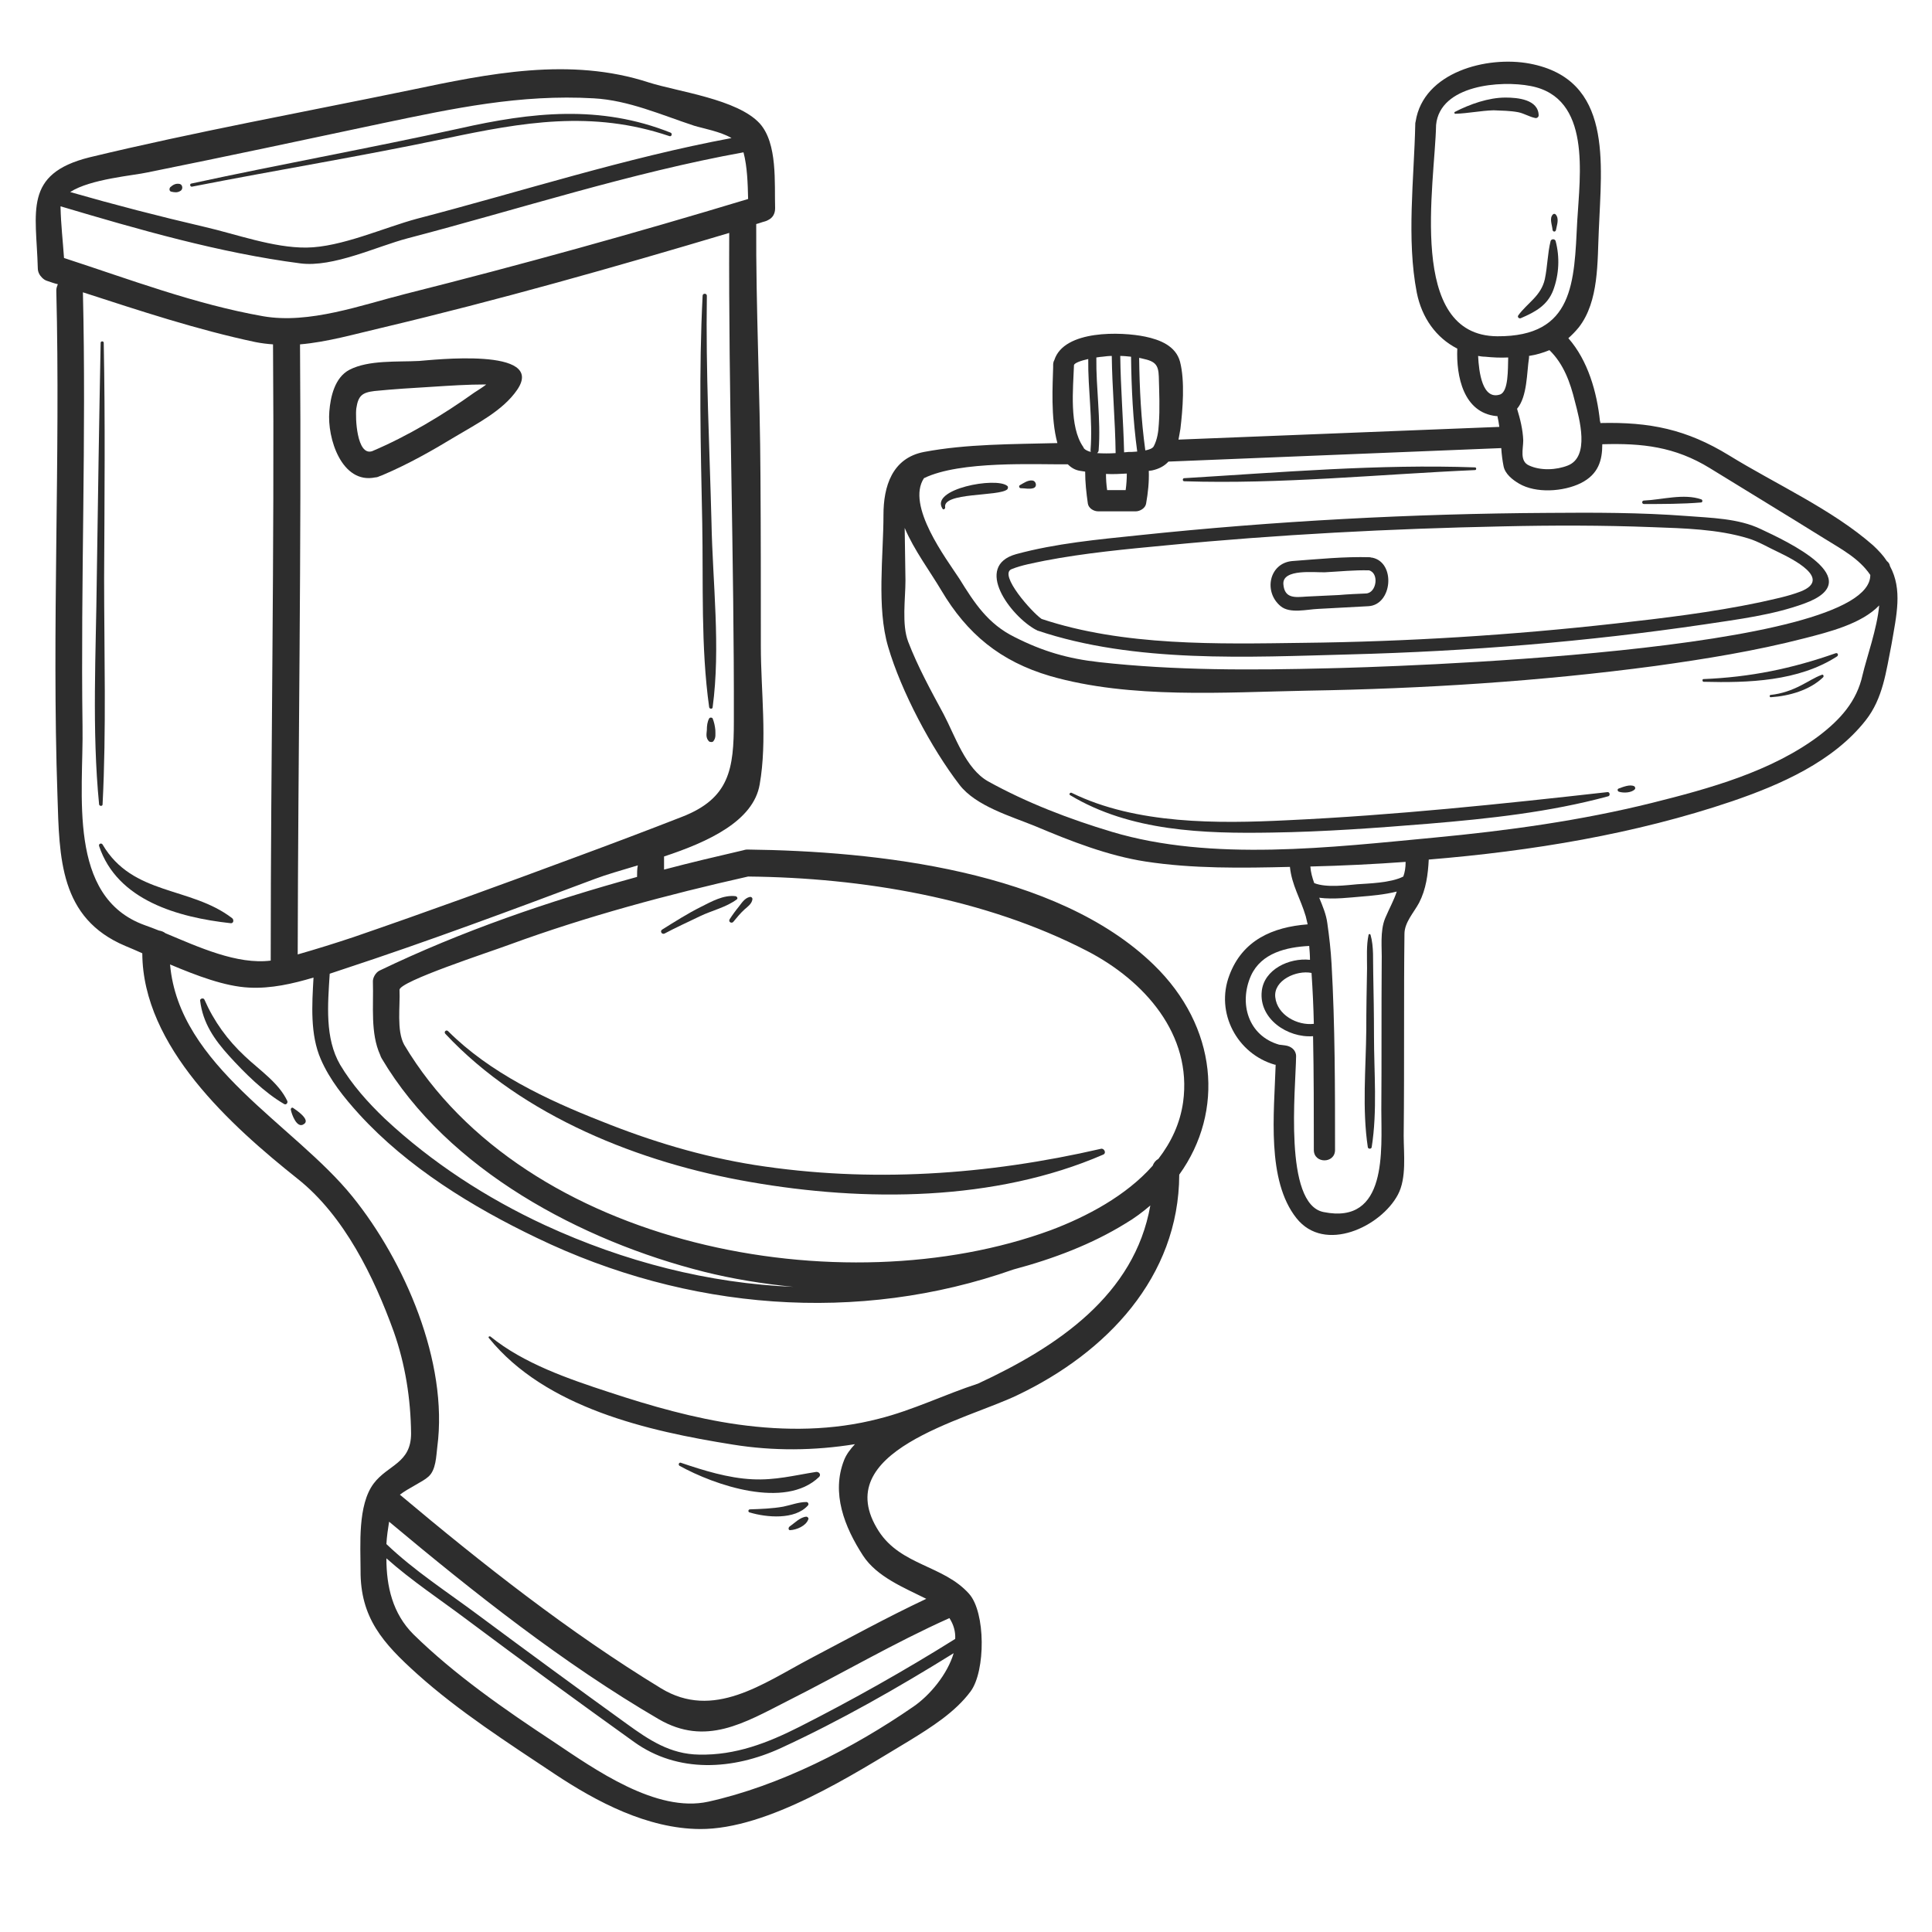 <?xml version="1.0" encoding="utf-8"?>
<!-- Generator: Adobe Illustrator 24.3.0, SVG Export Plug-In . SVG Version: 6.00 Build 0)  -->
<svg version="1.1" id="Ebene_1" xmlns="http://www.w3.org/2000/svg" xmlns:xlink="http://www.w3.org/1999/xlink" x="0px" y="0px"
	 viewBox="0 0 501 501" style="enable-background:new 0 0 501 501;" xml:space="preserve">
<style type="text/css">
	.st0{fill:#343334;}
	.st1{fill:#2D2D2D;}
	.st2{fill-rule:evenodd;clip-rule:evenodd;fill:#343334;}
	.st3{fill:#343334;stroke:#343334;stroke-width:3;stroke-miterlimit:10;}
	.st4{fill-rule:evenodd;clip-rule:evenodd;fill:#FFFFFF;}
</style>
<g>
	<path class="st1" d="M490.1,146.8c-0.1-0.6-0.4-1-0.8-1.3c-0.9-1.4-2.1-2.7-3.6-4.1c-10.6-9.3-25.3-15.9-37.3-23.3
		c-11.1-6.8-20.6-8.7-33.4-8.4c0-0.2,0-0.3-0.1-0.5c-0.8-7.5-3.1-15.7-8.2-21.5c0.9-0.8,1.8-1.7,2.7-2.8c5.3-6.8,4.8-17.1,5.2-25.2
		c0.7-17.5,3.7-39.1-17.9-43.2c-11.1-2.1-27.6,2.2-29.6,15c-0.1,0.3-0.1,0.5-0.1,0.8c-0.3,14-2.3,29.7,0.4,43.6
		c1.3,6.5,5,11.7,10.5,14.5c-0.3,7.2,1.6,16.6,10.1,17.5c0.1,0,0.2,0,0.3,0c0.2,0.9,0.4,1.9,0.5,2.8c-27.7,1.1-55.5,2.2-83.2,3.3
		c0.2-0.9,0.3-1.8,0.5-2.8c0.6-5,1.2-12.4-0.1-17.4c-1.1-4.1-5.2-5.7-9-6.5c-6.2-1.3-21.1-1.8-23.6,6.1c-0.2,0.3-0.3,0.8-0.3,1.2
		c0,0.2,0,0.4,0,0.6c-0.1,4.3-0.7,13.2,1.1,19.7c-11.5,0.3-23.5,0.2-34.6,2.3c-8.3,1.6-10.5,9-10.5,16.3c0,10.6-1.8,24,1.2,34.2
		c3.4,11.6,11.2,26.3,18.5,35.8c4.3,5.6,13.5,8.2,19.8,10.8c9,3.8,18.7,7.6,28.4,9.1c12.3,1.9,25.1,1.7,37.5,1.4
		c0.5,4.8,2.7,8.1,4.1,12.8c0.2,0.7,0.3,1.4,0.5,2.1c-9.1,0.7-16.9,4.1-20.3,13.2c-3.7,9.7,2,20.4,11.8,23.2c0.1,0,0.1,0,0.2,0
		c-0.4,12.6-2.4,30,5.4,39.8c7.3,9.2,21.9,2.2,26.3-6.1c2.3-4.3,1.5-10.6,1.5-15.3c0.1-9.4,0.1-18.9,0.1-28.3c0-8,0-16,0.1-24
		c0-3,2.4-5.5,3.8-8.1c1.8-3.5,2.3-7.3,2.5-11.2c26.7-2.2,53.5-6.6,78.6-15.1c12.6-4.3,26.3-10.3,34.7-21c4.5-5.7,5.3-12.7,6.7-19.7
		C491.8,159.5,493.4,152.9,490.1,146.8z M408.4,104.1c1.2,4.6,3.9,14.3-1.8,16.6c-3,1.2-7.1,1.4-10.1,0c-2.5-1.1-1.5-4.3-1.5-6.5
		c-0.1-2.8-0.8-5.6-1.6-8.2c2.7-3.2,2.5-9.5,3.1-13.2c0-0.2,0-0.3,0-0.5c1.9-0.3,3.6-0.8,5.3-1.5C405.5,94.4,407.2,99.2,408.4,104.1
		z M372.4,32.4c1-10.4,16.8-11.6,24.5-10.1c15.8,3,12.8,23,12.1,35.1c-0.8,15.8-0.8,29.9-20.7,29.8
		C364.7,87.1,372.1,47.7,372.4,32.4z M383.3,92.3c0.6,0.1,1.2,0.2,1.8,0.2c2,0.2,4,0.3,6,0.2c-0.1,3.1,0.1,8.8-2.1,9.6
		C384.4,103.8,383.5,96.5,383.3,92.3z M296.3,93c3.3,0.7,4.1,1.6,4.2,4.7c0.1,4.1,0.3,8.2,0,12.3c-0.1,1.9-0.4,4-1.3,5.7
		c-0.3,0.6-1.2,0.9-2.2,1.1c-1.1-8-1.5-16-1.6-24C295.8,92.9,296,92.9,296.3,93z M293.3,92.5c0.1,8.2,0.5,16.5,1.6,24.6
		c-1,0.1-1.8,0.1-2.3,0.1c-0.3,0-0.7,0.1-1.1,0.1c-0.2-8.3-0.9-16.7-1-25C291.4,92.3,292.3,92.4,293.3,92.5z M292.2,122.8
		c0,1.4-0.1,2.9-0.3,4.3c-1.6,0-3.2,0-4.8,0c-0.2-1.4-0.3-2.8-0.3-4.2C288.7,123,290.4,122.9,292.2,122.8z M285.9,92.5
		c0.8-0.1,1.6-0.2,2.4-0.2c0.1,8.4,0.9,16.8,1,25.2c-1.5,0.1-3.3,0.1-4.8,0c0.2-0.2,0.4-0.4,0.4-0.8c0.6-8-0.7-16-0.6-24
		C285,92.6,285.6,92.5,285.9,92.5z M278.5,94.7c0.1-0.6,1.9-1.2,3.7-1.6c-0.1,7.9,1.2,15.7,0.6,23.6c0,0.2,0,0.4,0.1,0.5
		c-0.8-0.2-1.4-0.5-1.8-0.9c0-0.1-0.1-0.1-0.1-0.2c0-0.1-0.1-0.1-0.1-0.2C277.2,110.6,278.3,100.7,278.5,94.7z M239.6,124
		c9.4-4.6,29-3.5,37.3-3.6c0.9,0.9,1.9,1.5,3.2,1.7c0.4,0.1,0.9,0.1,1.3,0.2c0,2.8,0.3,5.5,0.7,8.3c0.2,1.2,1.5,2,2.7,2
		c3.2,0,6.4,0,9.7,0c1.1,0,2.5-0.8,2.7-2c0.5-2.8,0.8-5.6,0.7-8.5c0.3,0,0.5-0.1,0.8-0.1c1.9-0.4,3.3-1.2,4.3-2.3
		c28.8-1.2,57.5-2.3,86.3-3.5c0.1,1.6,0.3,3.2,0.6,4.7c0.4,2,2.3,3.5,4,4.5c4.4,2.6,11.5,2.1,16-0.1c4.6-2.3,5.6-5.9,5.6-10.1
		c10.3-0.3,18.8,0.6,27.9,6.2c9.9,6.1,19.8,12.1,29.6,18.2c4.5,2.8,9.1,5.2,12,9.5c0.2,20.2-126.6,23.9-140.6,24.2
		c-19.8,0.5-39.7,0.6-59.4-1.6c-8.1-0.9-14.6-2.8-21.9-6.5c-6.9-3.4-10.4-8.8-14.3-15.1C245.4,144.9,234.9,131.1,239.6,124z
		 M359.2,238.1c-1.4,3.4-0.8,7.7-0.9,11.3c-0.1,12.8,0,25.6-0.1,38.4c0,10.4,1.7,29.9-15,26.5c-10.4-2.1-7.2-32-7.1-40.4
		c0-1.6-1.3-2.6-2.8-2.8c-0.5-0.1-1-0.1-1.6-0.2c-8-2.3-10.5-10.7-7.3-17.9c2.7-5.9,9.2-7.4,15.1-7.7c0.1,1.2,0.2,2.4,0.2,3.6
		c-5.4-0.6-11.9,2.5-12.5,8.1c-0.8,7.2,6.7,12.2,13.3,11.7c0.2,9.8,0.2,19.7,0.2,29.5c0,3.6,5.5,3.6,5.5,0c0-16.1,0-32.2-0.9-48.2
		c-0.2-3.6-0.6-7.1-1.1-10.6c-0.3-2.3-1.2-4.4-2.1-6.6c3.8,0.5,8.3-0.1,10.9-0.3c2.5-0.2,6-0.5,9.2-1.3
		C361.5,233.4,360.3,235.5,359.2,238.1z M340.1,252.3c0.3,4.4,0.5,8.8,0.6,13.2c-4.3,0.5-9.5-2.3-10-6.9
		C330.2,254.2,336.2,251.5,340.1,252.3z M363.9,227.3c-3.3,1.7-9.3,1.8-11.9,2c-2.5,0.2-8,1-11.2-0.3c-0.5-1.4-0.9-2.8-1-4.3
		c8.2-0.2,16.5-0.6,24.7-1.2C364.5,225,364.3,226.2,363.9,227.3z M483,175c-1.5,6.9-5.8,11.6-11.3,15.8
		c-12.4,9.3-28.5,13.7-43.3,17.4c-18.5,4.6-37.4,7.2-56.4,9c-26.6,2.5-57.7,6.3-83.7-1.5c-11-3.3-22-7.5-32.1-13.1
		c-5.8-3.3-8.5-11.7-11.5-17.4c-3.3-6.1-6.7-12.3-9.2-18.8c-1.7-4.5-0.7-11.1-0.7-15.9c-0.1-4.5-0.1-9.1-0.2-13.6
		c2.4,5.7,6.6,11.3,9.5,16.2c6.7,11.3,15.3,18.4,28.2,22.2c20.8,6,45.4,4.2,66.7,3.8c30.1-0.5,60.3-2.4,90.2-6.4
		c13-1.8,26-3.9,38.8-7.2c6.2-1.6,14.7-3.7,19.3-8.5C486.8,162.9,484,170.7,483,175z"/>
	<path class="st1" d="M268.6,163.3c0.1,0,0.2,0,0.2,0.1c0.1,0,0.1,0.1,0.2,0.1c25.2,8.5,54.8,6.9,81,6.2c30.8-0.8,61.6-3.3,92.1-7.8
		c8.6-1.3,17.6-2.4,25.8-5.4c17-6.2-4.7-16.2-11.3-19.3c-5.8-2.8-13-2.9-19.3-3.4c-11.9-0.9-23.9-0.9-35.8-0.8
		c-35.4,0.2-71,2.1-106.2,5.8c-10.6,1.1-21.5,2.1-31.8,4.9C252.4,146.8,262,159.7,268.6,163.3z M262.3,147.6
		c2.7-1.1,5.8-1.6,8.6-2.2c10.4-2,21.1-3,31.7-4c28.9-2.8,58-4.3,87-4.9c13-0.3,26-0.3,38.9,0.2c8.2,0.3,16.9,0.5,24.8,2.9
		c2.7,0.8,5.3,2.4,7.9,3.6c3.5,1.7,14.1,6.9,5.7,10.2c-3.4,1.3-7.1,2-10.6,2.8c-12.4,2.6-25,4.1-37.5,5.5c-26.8,3-53.9,4.7-80.9,5
		c-22.1,0.3-46.5,0.9-67.8-6.2C267.6,158.8,258.9,149,262.3,147.6z"/>
	<path class="st1" d="M355.7,297.5c1.5-9.4,0.6-19.4,0.6-28.9c0-5.4-0.1-10.9-0.2-16.3c-0.1-3.1,0.2-6.8-0.7-9.9
		c-0.1-0.2-0.4-0.3-0.5,0c-0.6,2.7-0.4,5.9-0.4,8.7c-0.1,5.3-0.2,10.7-0.2,16c-0.1,9.9-1.1,20.5,0.4,30.4
		C354.8,298,355.6,298,355.7,297.5z"/>
	<path class="st1" d="M332.1,157.2c2.4,2,6.9,0.8,9.7,0.7c4.3-0.2,8.7-0.5,13-0.7c6.3-0.3,7.2-11.4,1-12.6c-0.1,0-0.1,0-0.2,0
		c-0.1,0-0.2-0.1-0.3-0.1c-6.7-0.2-13.6,0.5-20.3,1C329.1,146.1,327.6,153.5,332.1,157.2z M343.6,148.4c3.8-0.2,7.6-0.6,11.4-0.5
		c2.7,0.7,2,5.9-0.8,6c-2.4,0.1-4.7,0.2-7,0.4c-2.8,0.1-5.6,0.3-8.4,0.4c-2.9,0.2-5.7,0.6-6-3.2C332.5,147.4,341,148.5,343.6,148.4z
		"/>
	<path class="st1" d="M393.7,29.1c1.5,0.3,2.9,1.2,4.4,1.5c0.4,0.1,0.9-0.2,0.9-0.7c-0.1-4.1-5.4-4.6-8.6-4.6
		c-4.4,0-9.2,1.7-13.1,3.7c-0.3,0.1-0.1,0.6,0.1,0.5c3.3-0.1,6.6-0.8,9.9-0.9C389.5,28.7,391.6,28.7,393.7,29.1z"/>
	<path class="st1" d="M394.4,82.5c3.7-1.6,6.9-3.3,8.4-7.3c1.5-4.1,1.7-8.5,0.6-12.7c-0.2-0.6-1.1-0.6-1.3,0
		c-0.8,3.2-0.8,6.6-1.5,9.9c-1,4.4-4.5,6.1-6.9,9.4C393.4,82.3,394,82.7,394.4,82.5z"/>
	<path class="st1" d="M403.5,59.6c0.2-1.2,0.9-2.9-0.1-4c-0.2-0.2-0.5-0.2-0.7,0c-1,1-0.2,2.7-0.1,4
		C402.7,60.2,403.4,60.2,403.5,59.6z"/>
	<path class="st1" d="M416.9,205.4c-27.6,3.1-55.2,6-83,7.3c-18.1,0.9-39.3,1.1-56-7.1c-0.4-0.2-0.8,0.4-0.4,0.6
		c15.6,9.4,34.7,10,52.3,9.7c13.6-0.2,27.2-1.2,40.7-2.3c15.6-1.3,31.4-3,46.5-7.1C417.6,206.4,417.5,205.4,416.9,205.4z"/>
	<path class="st1" d="M423.8,203.9c-1.1-0.6-3,0.2-4.1,0.6c-0.4,0.2-0.2,0.7,0.1,0.8c1.2,0.4,3.4,0.3,4.2-0.7
		C424.1,204.4,424,204,423.8,203.9z"/>
	<path class="st1" d="M261.2,126.9c0.2-0.2,0.3-0.7,0-0.9c-2.9-2.4-20.1,0.8-16.8,5.9c0.2,0.4,0.7,0.1,0.7-0.3
		C244.3,127.6,259.1,128.8,261.2,126.9z"/>
	<path class="st1" d="M264.7,126.6c1.1,0,2.2,0.3,3.2,0c1.2-0.3,0.8-2-0.3-2c-1.1-0.1-2.2,0.7-3.1,1.2
		C264.1,126,264.3,126.6,264.7,126.6z"/>
	<path class="st1" d="M307.1,124.8c25.1,0.8,50.4-1.8,75.4-2.9c0.4,0,0.4-0.7,0-0.7c-25-0.9-50.5,1.3-75.4,2.8
		C306.6,124,306.6,124.8,307.1,124.8z"/>
	<path class="st1" d="M441.8,176.8c11.5,0.3,24.6-0.1,34.6-6.6c0.4-0.3,0.2-1-0.4-0.8c-11.4,4-22.1,6.2-34.3,6.7
		C441.4,176.1,441.4,176.8,441.8,176.8z"/>
	<path class="st1" d="M472.4,175c-1.9,0.7-3.5,1.8-5.3,2.7c-2.5,1.3-5.1,2.2-7.9,2.5c-0.4,0-0.4,0.6,0,0.6
		c4.7-0.3,10.1-1.8,13.6-5.2C473,175.3,472.8,174.8,472.4,175z"/>
	<path class="st1" d="M426.3,130.7c4.8,0,10,0,14.8-0.4c0.4,0,0.5-0.6,0.1-0.8c-4.6-1.6-10.2,0.1-14.9,0.3
		C425.7,129.8,425.7,130.7,426.3,130.7z"/>
</g>
<g>
	<path class="st1" d="M299.2,250.2c-25.2-24.5-72.1-29.5-105.4-29.9c-0.4,0-0.8,0.1-1.1,0.2c-6.9,1.6-13.7,3.2-20.5,5
		c0-1.1,0-2.3,0-3.4c11.5-3.8,23.2-9.2,24.8-18.7c2-11.3,0.3-24.3,0.3-35.8c0-14.7,0-29.4-0.1-44.1c-0.1-21.8-1.2-43.6-1.1-65.4
		c0.8-0.2,1.5-0.5,2.3-0.7c0.3-0.1,0.6-0.2,0.9-0.4c1-0.5,1.7-1.5,1.7-3c-0.2-6.4,0.7-16.8-4-22c-5.8-6.3-21.1-8.2-28.7-10.6
		c-20.5-6.7-41.6-2.3-62.1,2c-27.6,5.7-55.6,10.8-83,17.4C6,45.1,9.4,54.9,9.8,69.5c0,1.1,0.5,1.9,1.1,2.5c0.4,0.4,0.8,0.7,1.5,0.9
		c0.9,0.3,1.7,0.6,2.6,0.8c-0.2,0.5-0.4,1-0.4,1.6c1.1,43.7-1.2,87.4,0.3,131c0.5,16.1,0.5,31.8,17.6,39c1.4,0.6,2.9,1.2,4.4,1.9
		c0.1,24.2,23.1,44.8,40.3,58.5c12.1,9.6,19.8,25.5,24.9,39.6c3,8.5,4.4,17.4,4.5,26.4c0,7.8-6,8.1-9.7,13c-4.2,5.6-3.4,16-3.4,22.5
		c-0.1,12.3,5.8,18.9,14.7,26.9c10.8,9.7,23.6,17.9,35.6,25.9c11,7.3,24.1,14.2,37.7,14.3c17.7,0.1,39.8-14.2,54.3-22.9
		c5.7-3.5,11.9-7.4,15.9-12.8c3.9-5.3,3.9-20.5-0.4-25.3c-6.6-7.4-17.6-7.3-23.4-16.2c-13.4-20.8,22.4-28.8,35.9-35.3
		c23.1-11,41.9-30.6,42-57.2C317.6,288.2,315.7,266.2,299.2,250.2z M306.8,285.8c-0.8,5.6-3.1,10.4-6.4,14.7c-0.7,0.4-1.2,1-1.5,1.8
		c-6.9,7.8-17.1,13.2-26.4,16.7c-54.1,19.9-136.4,4.5-167.7-48.1c-2-3.7-1-10-1.2-14.2c-0.1-2.2,23.3-9.8,28.4-11.7
		c20.2-7.4,41.1-13,62-17.7c29.6,0.3,61.4,5.6,87.9,19.3C296.8,254.3,309.2,268.3,306.8,285.8z M165.2,227.4
		c-22.9,6.3-45.4,14-66.8,24.3c-1,0.5-1.8,1.9-1.7,3c0.2,6.1-0.7,13.2,1.9,18.9c0.1,0.3,0.2,0.6,0.4,0.9
		c17.1,28.9,51.8,47.3,83.6,55.3c7.2,1.8,15,3.1,23.1,3.9c-21.9-0.9-43.8-6.5-64.4-16c-15.1-7-29.3-16.2-41.5-27.6
		c-4.4-4.2-8.5-8.8-11.6-14c-4-6.9-3.2-15.6-2.7-23.6c1.2-0.4,2.4-0.8,3.6-1.2c21.9-7.2,43.6-15.3,65.2-23.4
		c2.9-1.1,6.8-2.2,11.1-3.5C165.2,225.3,165.2,226.4,165.2,227.4z M190.3,187.1c0,12.3-1.1,19.9-13.4,24.7
		c-9.2,3.6-18.5,7.1-27.7,10.5c-19.1,7.1-38.3,14.1-57.5,20.7c-4.8,1.6-9.6,3.1-14.5,4.5c0.1-52.7,1-105.5,0.6-158.2
		c7.1-0.6,14.3-2.7,21.2-4.3c30.3-7.2,60.3-15.7,90.1-24.6C188.9,102.5,190.4,144.8,190.3,187.1z M16.6,66.9
		c-0.3-4.4-0.8-8.7-0.9-13.1c0-0.1,0-0.2,0-0.3c20.2,6,41.3,12.1,62.2,14.8c8.5,1.1,19.8-4.4,27.8-6.5c28.7-7.5,57.8-17,87.1-22.3
		c1,3.8,1.1,8.1,1.2,12.1c-29.4,8.9-59,17.1-88.8,24.6c-11.5,2.9-25,7.9-37,5.8C50.6,78.9,33.5,72.4,16.6,66.9z M38.3,44.7
		C58.6,40.6,78.8,36.3,99,32c18.6-3.9,35.9-7.6,55-6.5c9,0.5,17.5,4.3,26,7.1c2.3,0.7,6.8,1.5,9.7,3.2
		c-27.4,5.1-54.6,13.9-81.5,20.9c-8.6,2.3-19.7,7.4-28.7,7.5c-8.6,0.1-18.3-3.5-26.6-5.4c-11.6-2.7-23.2-5.7-34.7-9
		C23.4,46.4,34.8,45.5,38.3,44.7z M21.4,188.3c-0.5-37.5,1-75,0.1-112.5c14.8,4.8,29.6,9.7,44.7,12.9c1.5,0.3,3.1,0.5,4.6,0.6
		c0.4,53.3-0.6,106.6-0.6,159.8c-8.7,1.1-18.7-3.5-27.3-7.1c-0.5-0.4-1.1-0.6-1.7-0.7c-1.3-0.5-2.5-1-3.7-1.4
		C17.3,232.6,21.7,205.7,21.4,188.3z M246.2,419.6c1.1,1.7,1.6,3.5,1.5,5.4c-13.1,8.2-26.6,15.8-40.4,22.8c-8.3,4.2-16.6,7.4-26,7.2
		c-7.5-0.1-13-3.8-18.8-8c-12.9-9.3-25.7-18.7-38.5-28.2c-7.9-5.9-16.6-11.5-23.8-18.4c0.1-1.9,0.4-3.9,0.7-5.8
		c22,18.4,45.2,36.8,69.9,51.2c12.2,7.1,22.2,1,33.4-4.7C218.3,434,231.9,426,246.2,419.6z M236.8,442.6
		c-15.5,10.7-34.6,20.5-53.1,24.6c-13.5,3-29.5-8.4-40.1-15.5c-12.6-8.3-25.7-17.4-36.4-27.9c-5.4-5.4-7-12.4-7-19.7
		c6.5,5.8,14.1,10.8,21,16c14.3,10.7,28.7,21.2,43.2,31.6c11.4,8.2,25.7,7.3,38.1,1.6c15.4-7.1,30.3-15.6,44.8-24.6
		C245.7,434.1,241.2,439.6,236.8,442.6z M253.6,358.8c-8.6,2.8-16.9,6.9-25.7,9.1c-11.9,3.1-24.3,3.2-36.5,1.5
		c-11.4-1.6-22.6-4.8-33.5-8.4c-10.4-3.4-22.1-7.4-30.7-14.4c-0.3-0.2-0.7,0.1-0.4,0.4c14.7,18.1,41.2,24.1,63.2,27.6
		c10.5,1.7,21.2,1.6,31.7-0.1c-1.2,1.3-2.2,2.6-2.8,4.1c-3.4,8.6,0.1,17.4,4.9,24.8c3.6,5.5,10.6,8.3,16.4,11.2
		c-10.2,4.8-20.2,10.3-30.1,15.5c-12.3,6.5-25.1,16-38.7,7.7c-23.8-14.5-46.4-32.3-67.7-50.2c2.2-1.7,6-3.4,7.3-4.6
		c2.1-1.7,2.1-5.5,2.4-7.8c2.9-22-8.5-48.2-22-64.9c-15.1-18.7-45-33.8-47.3-60.2c6.9,2.9,14.2,5.7,20.5,6c5.7,0.3,11.3-1,16.7-2.6
		c-0.4,7.1-0.9,14.8,1.9,21.2c2.3,5.3,6,9.9,9.9,14.2c12.6,13.8,29.4,24.1,46.1,32.1c39,18.8,83.3,22.4,123.6,8.2
		c10.5-2.8,20.4-6.6,29-11.9c2.4-1.4,4.5-3,6.5-4.7C294.2,335.8,274.3,349.2,253.6,358.8z"/>
	<path class="st1" d="M108.7,93.6c-5.6,0.3-13.1-0.3-18.1,2.3c-3.8,2-4.9,7-5.2,10.8c-0.6,6.9,3.2,18.9,11.9,17.1
		c0.3,0,0.7-0.1,1.1-0.3c0.3-0.1,0.5-0.2,0.8-0.3c6.6-2.8,12.8-6.3,18.9-10c5.5-3.3,12.3-6.7,16-12.1
		C141.8,89.9,111.7,93.4,108.7,93.6z M96.5,117c-4,1.3-4.4-8.8-4.1-11.1c0.5-3.3,1.5-4.1,4.7-4.5c5-0.5,10-0.8,15-1.1
		c4.6-0.3,9.2-0.6,13.7-0.6c0.1,0,0.2,0,0.3,0c-1,0.8-2.2,1.5-3.1,2.1C114.9,107.6,105.7,113.1,96.5,117z"/>
	<path class="st1" d="M212.4,383c0.6-0.6,0-1.4-0.8-1.3c-5.7,0.9-10.6,2.2-16.5,1.9c-6.3-0.3-12.7-2.3-18.6-4.3
		c-0.4-0.1-0.7,0.5-0.3,0.8C185.2,385.1,203.6,391.5,212.4,383z"/>
	<path class="st1" d="M209.1,389.5c-2,0-4,0.8-6,1.2c-2.8,0.5-5.7,0.6-8.6,0.7c-0.5,0-0.6,0.7-0.1,0.8c4.3,1.3,11.7,2,15.1-1.8
		C209.8,390.1,209.6,389.5,209.1,389.5z"/>
	<path class="st1" d="M209.1,393.3c-1.6,0.1-3.1,1.7-4.4,2.6c-0.3,0.3-0.3,0.9,0.2,0.9c1.7-0.1,4.1-1.1,4.7-2.8
		C209.8,393.7,209.4,393.3,209.1,393.3z"/>
	<path class="st1" d="M60.2,238.1c-10.8-8.3-25.8-5.8-33.6-19.1c-0.3-0.5-1.1-0.2-0.9,0.4c4.7,14.1,20.5,18.5,34.1,20
		C60.6,239.5,60.7,238.5,60.2,238.1z"/>
	<path class="st1" d="M183.3,76.7c0-0.7-1.1-0.7-1.1,0c-1,19.6-0.5,39.2-0.1,58.8c0.3,15.8-0.4,32.2,1.8,47.9c0.1,0.5,0.9,0.5,0.9,0
		c2.1-15.5,0-32.3-0.3-47.9C184,115.9,183,96.3,183.3,76.7z"/>
	<path class="st1" d="M26.6,208.6c1-19.5,0.4-39.3,0.4-58.8c0.1-20.3,0.3-40.6-0.1-60.9c0-0.5-0.8-0.5-0.8,0
		c-0.4,20.3-0.7,40.6-1,60.9c-0.2,19.5-1.3,39.4,0.6,58.8C25.8,209.1,26.6,209.1,26.6,208.6z"/>
	<path class="st1" d="M63.5,273.9c-4.5-4.2-8-9-10.5-14.7c-0.2-0.5-1.2-0.3-1.1,0.3c0.7,5.8,3.7,10.1,7.5,14.3
		c4,4.4,9.1,9.5,14.3,12.5c0.5,0.3,1-0.3,0.8-0.8C72.3,280.8,67.3,277.5,63.5,273.9z"/>
	<path class="st1" d="M76,287.3c-0.3-0.2-0.6,0.1-0.6,0.4c0.2,1.2,1.6,5.1,3.4,3.8C80.6,290.4,76.9,287.9,76,287.3z"/>
	<path class="st1" d="M49.8,48.4c21.9-4.3,44-7.9,65.8-12.5c19.9-4.2,37.9-7.4,58-0.6c0.6,0.2,0.8-0.7,0.3-0.9
		c-18.3-7.3-36.1-5.3-54.7-1.1C96,38.4,72.7,42.6,49.6,47.6C49.1,47.7,49.3,48.5,49.8,48.4z"/>
	<path class="st1" d="M44.4,49.7c0.9,0.2,1.6,0.3,2.4-0.2c0.7-0.4,0.6-1.6-0.2-1.8c-1-0.2-1.7,0.2-2.4,0.8
		C43.8,48.9,43.9,49.6,44.4,49.7z"/>
	<path class="st1" d="M184.8,186.3c-0.2-0.3-0.7-0.3-0.9,0c-0.5,0.9-0.6,2-0.6,3c-0.1,1.1-0.3,2,0.5,2.9c0.3,0.3,1,0.3,1.2,0
		c0.7-0.9,0.5-1.8,0.5-2.9C185.4,188.3,185.2,187.3,184.8,186.3z"/>
	<path class="st1" d="M116.2,267.4c-0.5-0.5-1.2,0.2-0.7,0.7c20,21.4,50.6,33.5,79,38.4c29.7,5.2,63.5,5.1,91.6-7.1
		c0.9-0.4,0.2-1.7-0.6-1.5c-29.5,6.8-59.8,8.9-89.8,4.2c-13.8-2.2-27-6.2-39.9-11.4C141.8,285.2,127,278.2,116.2,267.4z"/>
	<path class="st1" d="M172.3,242.1c3-1.6,6.1-3,9.2-4.5c3.1-1.5,6.8-2.3,9.6-4.4c0.3-0.3,0-0.7-0.3-0.8c-3.2-0.4-6.3,1.4-9.1,2.8
		c-3.4,1.7-6.7,3.8-9.9,5.8C171,241.4,171.6,242.4,172.3,242.1z"/>
	<path class="st1" d="M191.6,235.1c-0.9,1.1-1.7,2.2-2.4,3.3c-0.4,0.7,0.6,1.2,1,0.6c0.9-1.1,1.8-2.2,2.9-3.2c0.8-0.7,1.8-1.4,2-2.5
		c0.1-0.4-0.2-0.8-0.7-0.7C193.1,232.9,192.3,234.2,191.6,235.1z"/>
</g>
</svg>

